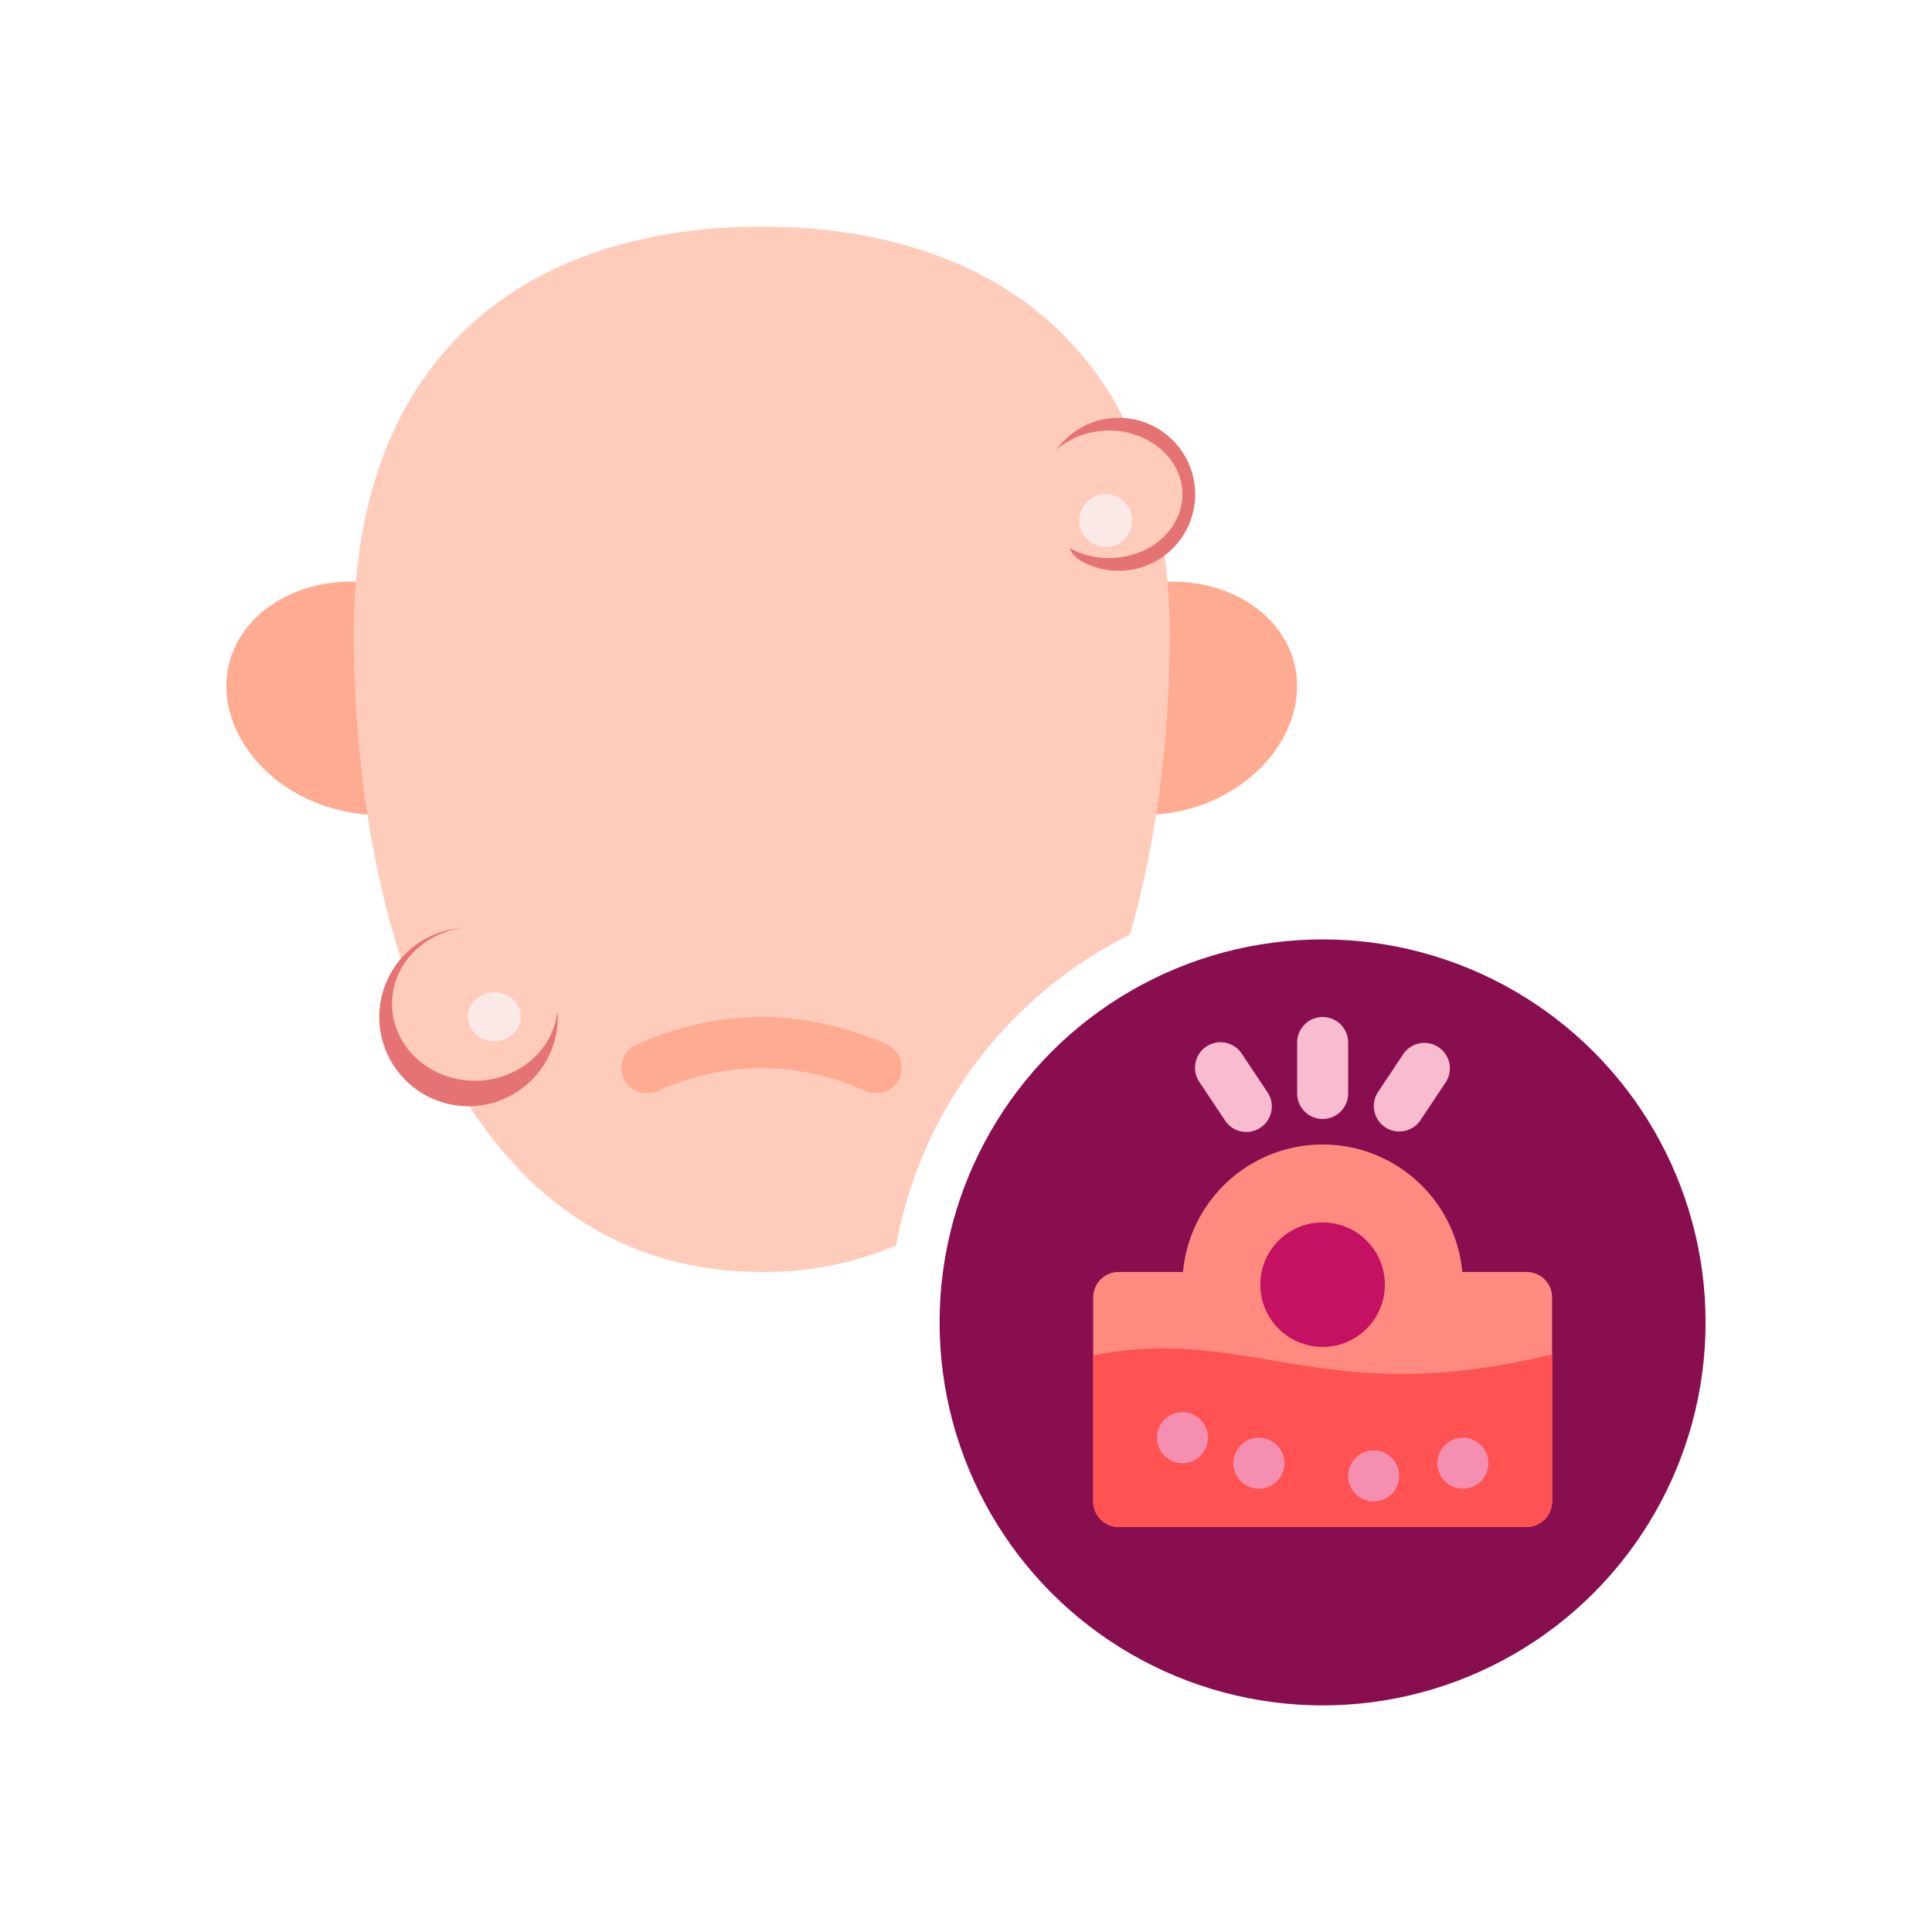 <svg xmlns="http://www.w3.org/2000/svg" xmlns:xlink="http://www.w3.org/1999/xlink" width="512" height="512" viewBox="0 0 512 512">
  <rect x="0" y="0" width="512" height="512" fill="#333333" stroke="none"/>
  <defs>
    <clipPath id="clip-Lekarna_ikona_32">
      <rect width="512" height="512"/>
    </clipPath>
  </defs>
  <g id="Lekarna_ikona_32" data-name="Lekarna_ikona – 32" clip-path="url(#clip-Lekarna_ikona_32)">
    <rect width="512" height="512" fill="#fff"/>
    <g id="Icon" transform="translate(53.992 54.051)">
      <g id="Group_134" data-name="Group 134" transform="translate(6.008 6)">
        <path id="Path_604" data-name="Path 604" d="M49.717,95.564a44.486,44.486,0,0,1-14.845-1.432C14.666,88.72,2.636,70.861,6.845,55.145c4.034-15.054,21.875-24.362,41.17-20.369a6.759,6.759,0,0,1,5.378,6.253l2.561,47.433A6.757,6.757,0,0,1,49.717,95.564ZM247.734,34.776c19.294-3.993,37.136,5.314,41.17,20.369,4.21,15.716-7.821,33.575-28.027,38.987a44.486,44.486,0,0,1-14.845,1.432,6.757,6.757,0,0,1-6.237-7.1l2.561-47.433a6.759,6.759,0,0,1,5.378-6.253Z" transform="translate(-6.008 60.239)" fill="#ffab91" fill-rule="evenodd"/>
        <path id="Path_605" data-name="Path 605" d="M159.725,276.018a89.292,89.292,0,0,1-35.615,7.014c-40.923,0-68.309-23.757-85.292-57.535C22.561,193.158,16,151.5,16,114.11c0-38.774,12.412-65.677,31.977-83C67.487,13.824,94.366,6,124.11,6s56.623,7.824,76.133,25.105c19.564,17.328,31.977,44.23,31.977,83,0,25.97-3.166,54-10.547,79.545a115.118,115.118,0,0,0-61.947,82.363Z" transform="translate(17.756 -6)" fill="#ffccbc" fill-rule="evenodd"/>
        <path id="Path_606" data-name="Path 606" d="M46.426,62.98,63.318,79.872a6.759,6.759,0,0,1,1.98,4.777A23.649,23.649,0,1,1,41.649,61,6.759,6.759,0,0,1,46.426,62.98Z" transform="translate(22.513 124.814)" fill="#e57373" fill-rule="evenodd"/>
        <path id="Path_607" data-name="Path 607" d="M45.4,62.641,61.082,77.2a5.624,5.624,0,0,1,1.838,4.118c0,11.247-9.841,20.379-21.96,20.379S19,92.564,19,81.317s9.841-20.382,21.96-20.382A6.527,6.527,0,0,1,45.4,62.641Z" transform="translate(24.892 124.659)" fill="#ffccbc" fill-rule="evenodd"/>
        <path id="Path_608" data-name="Path 608" d="M71.441,31.136a20.27,20.27,0,1,1,7.419,27.69,6.757,6.757,0,0,1-3.149-4.1l-4.946-18.46a6.766,6.766,0,0,1,.676-5.128Z" transform="translate(147.467 29.676)" fill="#e57373" fill-rule="evenodd"/>
        <path id="Path_609" data-name="Path 609" d="M70.868,30.446c5.368-8.074,17.274-10.845,26.568-6.183s12.487,15,7.122,23.075S87.284,58.183,77.986,53.521a5.82,5.82,0,0,1-3.02-3.419L70.219,34.72a5.006,5.006,0,0,1,.649-4.274Z" transform="translate(146.192 32.055)" fill="#ffccbc" fill-rule="evenodd"/>
        <ellipse id="Ellipse_26" data-name="Ellipse 26" cx="7" cy="6.5" rx="7" ry="6.5" transform="translate(64 202.898)" fill="#fbe9e7"/>
        <circle id="Ellipse_27" data-name="Ellipse 27" cx="7" cy="7" r="7" transform="translate(226 70.898)" fill="#fbe9e7"/>
        <path id="Path_610" data-name="Path 610" d="M46.5,87.65A6.756,6.756,0,0,1,41.018,75.3c21.625-9.6,43.7-9.879,66.258-.017a6.757,6.757,0,0,1-5.412,12.382C83.015,79.424,64.569,79.63,46.5,87.65Z" transform="translate(67.703 141.445)" fill="#ffab91" fill-rule="evenodd"/>
        <circle id="Ellipse_28" data-name="Ellipse 28" cx="101.5" cy="101.5" r="101.5" transform="translate(189 188.898)" fill="#880e4f"/>
        <path id="Path_611" data-name="Path 611" d="M97.8,111.784a37.165,37.165,0,0,1,74.021,0h17.044a6.755,6.755,0,0,1,6.757,6.757V172.6a6.755,6.755,0,0,1-6.757,6.757H80.757A6.755,6.755,0,0,1,74,172.6V118.541a6.755,6.755,0,0,1,6.757-6.757Z" transform="translate(155.705 165.247)" fill="#ff8a80" fill-rule="evenodd"/>
        <path id="Path_612" data-name="Path 612" d="M195.624,95.572v38.974a6.755,6.755,0,0,1-6.757,6.757H80.757A6.755,6.755,0,0,1,74,134.546V95.863c15.514-3.135,28.21-1.821,41.433.314,20.423,3.3,42.214,8.666,80.19-.6Z" transform="translate(155.705 203.297)" fill="#ff5252" fill-rule="evenodd"/>
        <path id="Path_613" data-name="Path 613" d="M85.757,99A6.757,6.757,0,1,1,79,105.757,6.759,6.759,0,0,1,85.757,99Zm20.271,6.757a6.757,6.757,0,1,1-6.757,6.757A6.759,6.759,0,0,1,106.027,105.757Zm30.406,3.378a6.757,6.757,0,1,1-6.757,6.757A6.759,6.759,0,0,1,136.433,109.135Zm23.649-3.378a6.757,6.757,0,1,1-6.757,6.757A6.759,6.759,0,0,1,160.082,105.757Z" transform="translate(167.598 215.194)" fill="#f48fb1" fill-rule="evenodd"/>
        <g id="Group_133" data-name="Group 133" transform="translate(256.734 209.463)">
          <path id="Path_614" data-name="Path 614" d="M103.514,88.271a6.757,6.757,0,0,1-13.514,0V74.757a6.757,6.757,0,1,1,13.514,0Z" transform="translate(-62.974 -68)" fill="#f8bbd0" fill-rule="evenodd"/>
          <path id="Path_615" data-name="Path 615" d="M101.135,83.145a6.756,6.756,0,1,1-11.243,7.493L83.134,80.5a6.756,6.756,0,1,1,11.243-7.493Z" transform="translate(-82 -63.242)" fill="#f8bbd0" fill-rule="evenodd"/>
          <path id="Path_616" data-name="Path 616" d="M108.378,90.638a6.756,6.756,0,0,1-11.243-7.493l6.757-10.135A6.756,6.756,0,0,1,115.135,80.5Z" transform="translate(-48.702 -63.242)" fill="#f8bbd0" fill-rule="evenodd"/>
        </g>
        <circle id="Ellipse_29" data-name="Ellipse 29" cx="16.5" cy="16.5" r="16.5" transform="translate(274 263.898)" fill="#c51162"/>
      </g>
    </g>
  </g>
</svg>

